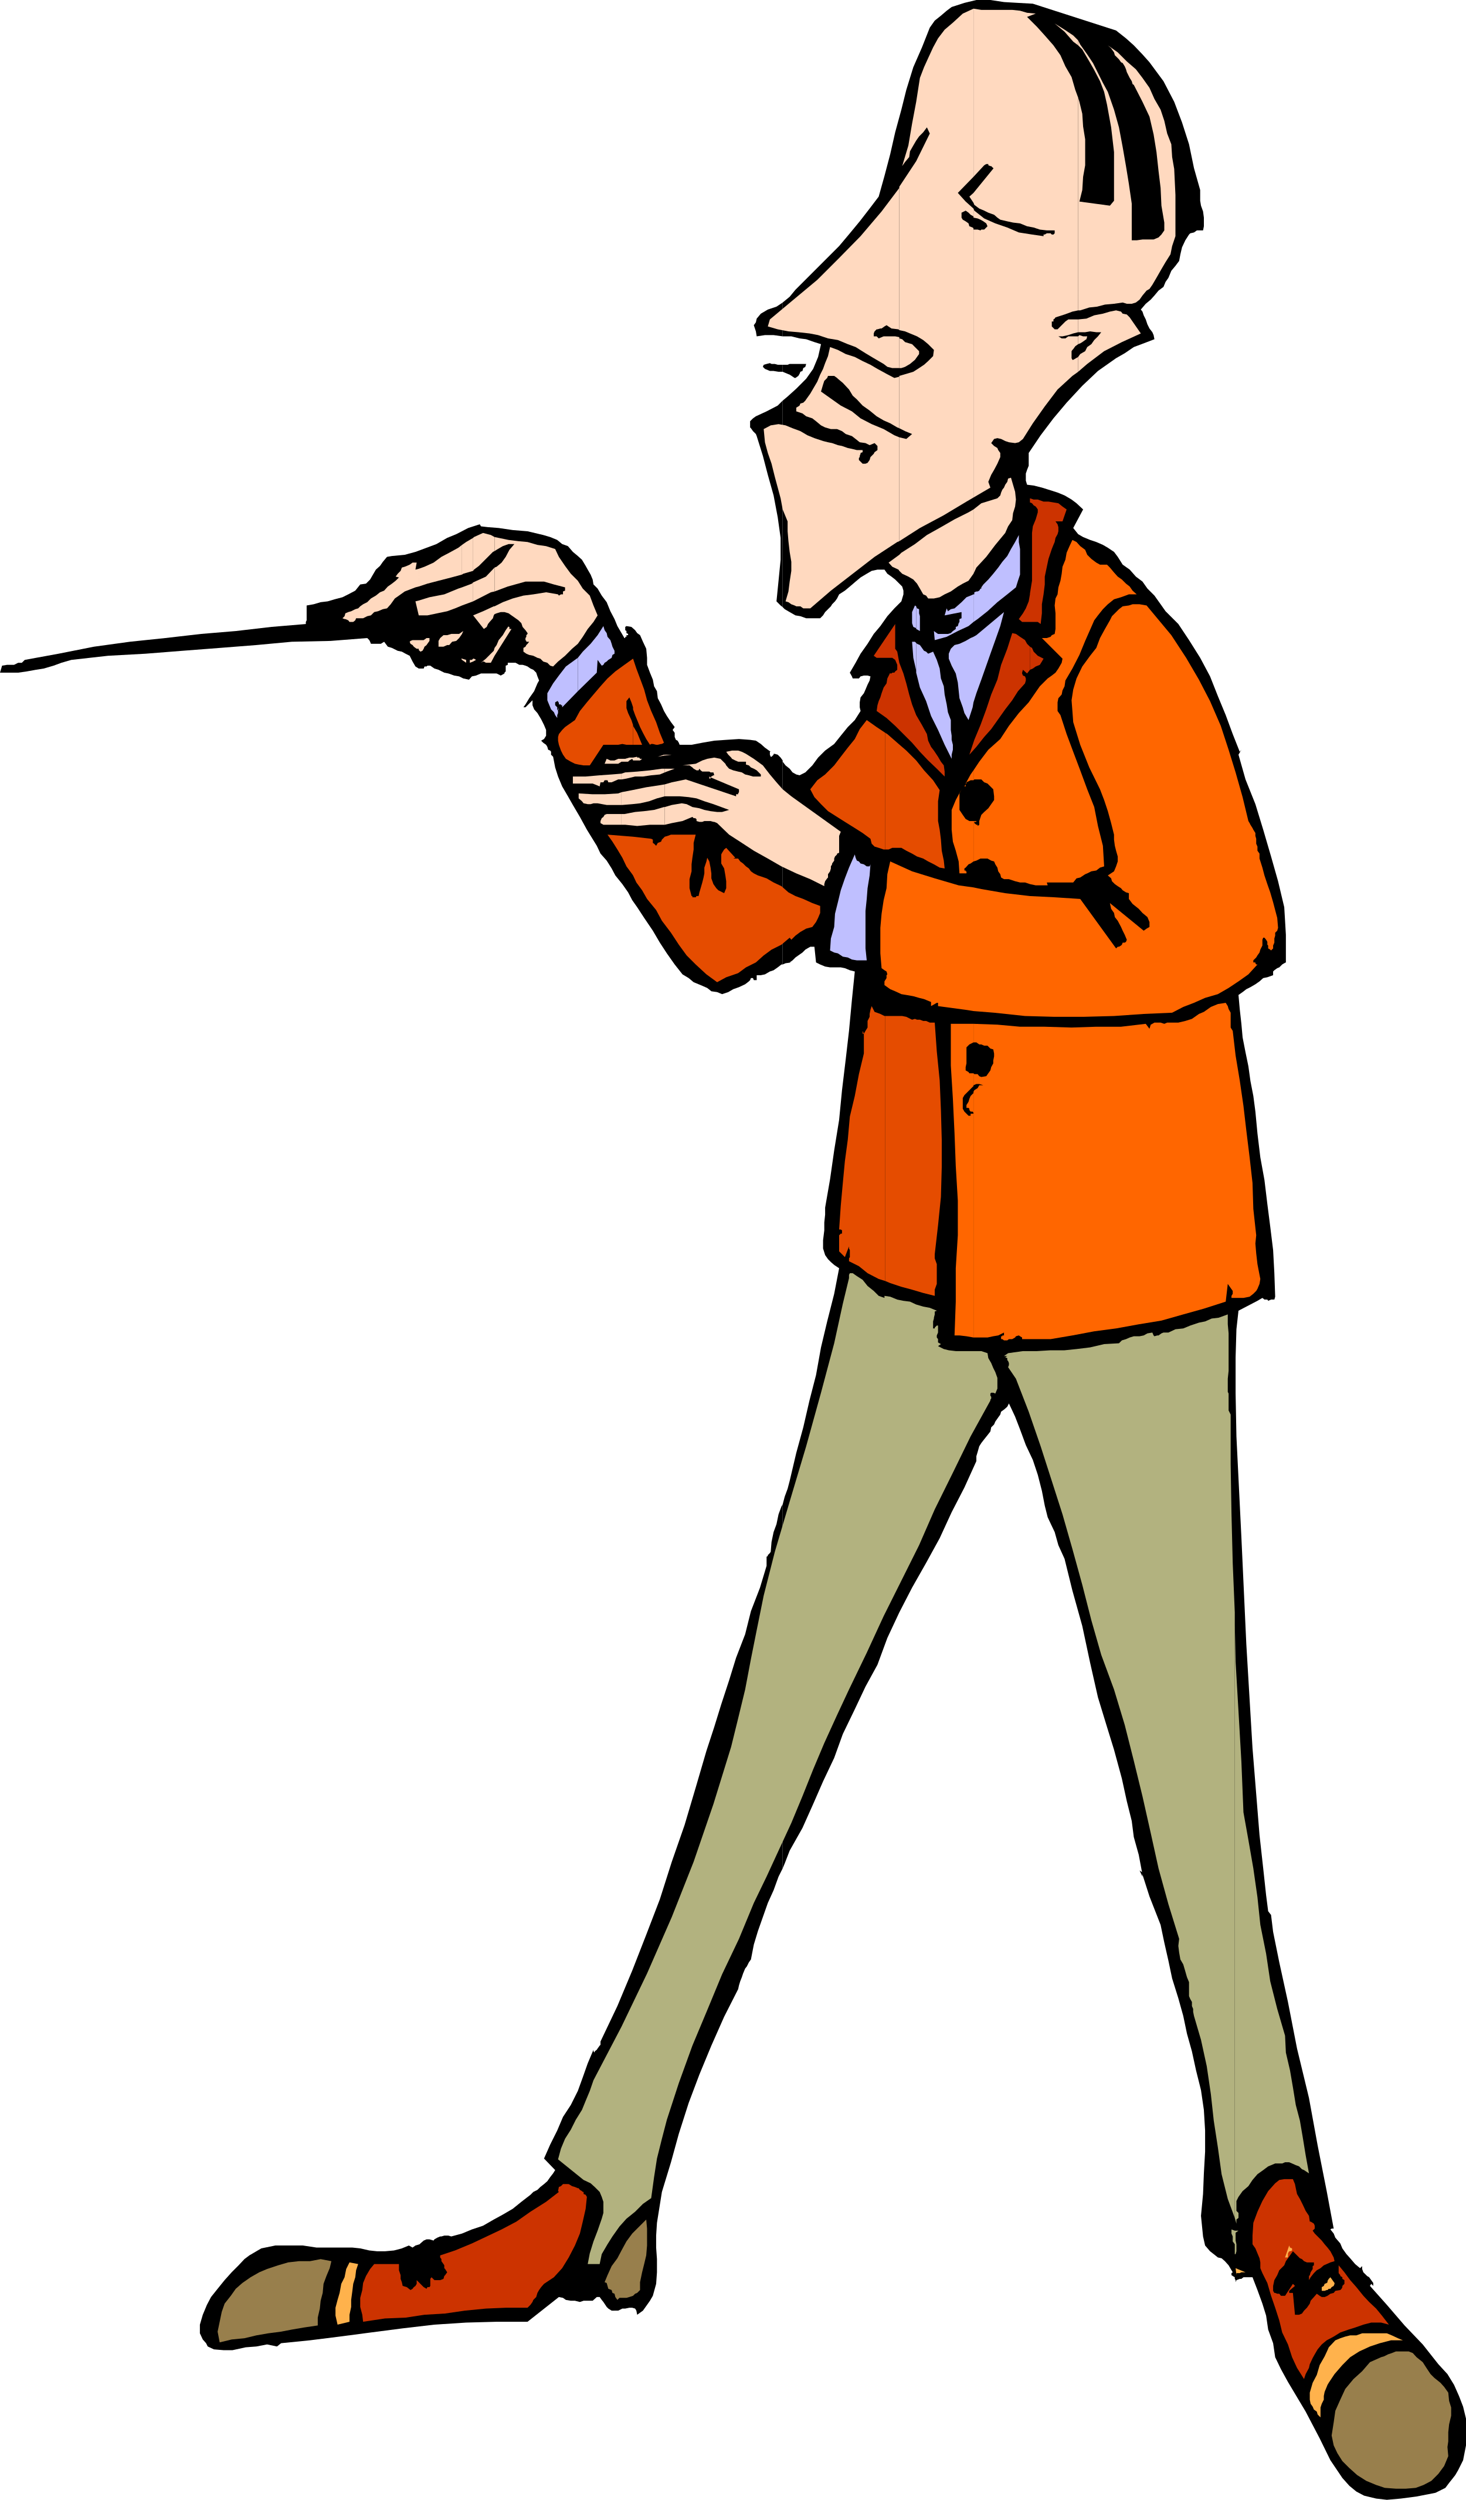 <svg xmlns="http://www.w3.org/2000/svg" width="355.703" height="606.5"><path d="m189.902 453.3.5-1.198 1.2-3.102 3.101-5.5 2.598-5.8 2.402-5.5 2.7-5.7 2.097-5.8 2.902-6 2.598-5.5 2.902-5.302 2.399-6.5 2.902-6.199 3.098-6 3.402-6 3.297-6 2.902-6.3 3.098-6 2.902-6.399v-1.2l.301-1 .399-1.402.5-.796.699-.903.8-1 .7-.898.199-1 .703-.7.297-.703.703-1 .5-.699.2-.699.699-.5.8-.7.399-.8 1.5 3.2 1.199 3.1 1.402 3.802 1.7 3.597 1.199 3.602 1 3.898.699 3.602.703 2.8.7 1.5 1 2.098.898 3.2 1.5 3.3 1.902 7.7 2.399 8.601 1.898 8.898 1.902 8.403 2.2 7.199 1.699 5.5 1.902 7 1.2 5.5 1.199 4.8.5 3.9 1.199 4.3.902 4.8 1.7 5.302 2.699 6.898.898 4.3 1 4.4.902 4.3 1.5 4.8 1.2 4.302.898 4.296 1.203 4.301 1 4.602 1.2 4.8.699 4.797.3 5V522l-.3 5.3-.2 5-.5 5.302.5 5 .5 2.199 1.2 1.398.898.7 1 .8.902.2.801.703.899 1 1 1.699-.301.199v.5l.3.2.5.3v.398l.2.301v.5l.199-.5.8-.3h.403l.5-.399h2.2l1.199 3.102 1.199 3.296.902 2.903.5 3.398 1.2 3.301.5 3.398 1.398 2.903 1.699 3.097 4.3 7.204 3.403 6.5 2.598 5.296 2.902 4.301 1.7 1.903 1.699 1.398 1.898 1 2.902.7 2.598.3 3.402-.3 3.801-.5 4.598-.9 1.402-.698 1-.5.899-1.204.8-1 .7-.898.699-1.2.5-1 .699-1.402.703-3.597v-6.5l-.703-2.903-1-2.597-1.2-2.7-1.597-2.601-2.203-2.398-3.797-4.801-4.402-4.602-4.301-5-4.098-4.597.301-.5.5.5v-.704l-1-1.398-.5-.3-.703-.7-.2-.2-.3-.8v-.7l-.5.5-1.2-1-1.198-1.402-.899-1-1-1.398-.5-1.2-1.203-1.402-.398-1-.801-1 .3-.199h.5l-1.699-9.097-2.199-11.102-2.101-11.5-2.899-12-2.203-11.3-2.098-9.598-1.5-7.403-.5-4.097-.699-.903-.5-3.898-.703-6.5-.898-8.102-1.7-21.097-1.5-25.204-1.199-26L300 348.5l-.2-10.398V329.3l.2-6.801.5-4.5 4.602-2.398.5-.301.699-.403.5.403h.699l.203.3.7-.3h.8l.2-.7-.2-5.703-.3-5.597-.7-5.7-.703-5.5-.7-5.8-1-5.5-.698-5.801-.5-5.3-.5-3.802-.7-3.597-.5-3.602-.699-3.398-.703-3.602-.297-3.3-.402-3.598-.301-3.403 1-.699.902-.699 1-.5 1.2-.7 1-.698.898-.801 1-.2 1.402-.5v-.902l.301-.3.7-.5.5-.2.699-.699.5-.3.398-.2v-6.7l-.2-3.402-.198-3.296-1.5-6.301-1.7-6-1.902-6.5-1.898-6.2-2.399-6-1.703-6 .703-1.203-.402.5-1.7-4.296-1.699-4.602-1.902-4.602-1.898-4.796-2.399-4.5-2.703-4.301-2.598-3.903-3.101-3.097-1.2-1.7-1.5-2.101-1.699-1.7-1.199-1.698-1.601-1.204-1.5-1.699-1.7-1.199-1.199-1.898-.902-1.204-1.5-1-1.2-.699L266 131.5l-1.5-.5-1.7-.7-1.198-.698-1.2-1.5 2.399-4.5-1.598-1.5-1.203-.903-1.7-1-1.698-.699-2.2-.7-1.601-.5-2-.5-1.598-.198-.3-1v-1.704l.3-.898.399-1v-3.102l2.898-4.296 3.102-4.102 3.199-3.8 3.8-4.098L266.403 90l4.399-3.102 2.101-1.199 2.2-1.5 2.398-.898 2.602-1-.2-1-.3-.7-.7-.902-.5-1L278 77.5l-.5-1-.297-.898-.402-.5L278 73.699l1.203-1 .899-1 1-1.199 1.199-.898.5-1.204.699-1 .703-1.699 1-1.199.899-1.2.3-1.6.399-1.7.8-1.7.899-1.402.3-.296.903-.204.7-.5h1.5l.199-1v-2.097l-.2-1.5-.5-1.403-.199-1.199v-2.597l-1.5-5.301L288.5 35l-1.7-5.3-1.898-5-2.601-5-3.399-4.598-1.699-1.903L275.102 11l-1.899-1.7-2.402-1.902-20.2-6.5L247 .7l-3.398-.2L240.3 0h-3.399L234 .7l-3.098 1-1.199.902-1.402 1.199L226.8 5l-1.2 1.7-1.898 4.8-2.101 4.8-1.7 5.5-1.199 4.802-1.5 5.5L216 37.398l-1.398 5.301-1.399 5L211 50.602l-2.398 3.097-2.399 2.903-2.601 3.097L193 70.301 191.602 72l-1.7 1.398v8.204H192l2 .5 1.602.199 2 .699 1.601.5-.703 3.102-1.2 2.898-1.698 2.398-2.399 2.403-2.101 1.898-1.2 1v50.102l.5.5 1.2.699 1.398.8 1.203.2 1.399.5H199l.703-.7.5-.8 1.399-1.398.3-.5.7-.704.5-.699.5-1 1.398-.898 1.203-1 1.399-1.2 1.199-1 1.5-.902 1.199-.699 1.402-.3h1.7l.699 1 1 .698.902.704 1.7 1.699.3 1v.898l-.5 1.7-1.703 1.703-1.7 1.898-1.698 2.398-1.602 1.903-1.5 2.398-1.7 2.403-1.198 2.199-1.399 2.398.5.903.2.5h1.5l.398-.5.8-.204h.899l.703.204-.203 1-.5 1-.5 1.199-.398.898-.801 1-.2 1.2v1.203l.2.898-1.399 2.2-1.699 1.698L204 178.5l-1.598 2-2.199 1.602-1.703 1.699-1.398 1.898-1.7 1.7-1.402.703-.797-.204-.902-.5-.7-.898-1-.8-.699-.9v-.3V234l.7-.3 1.398-.2h-.398l.699-.5.699-.7.703-.5 1-.698.7-.704.5-.296.699-.403h1L198 233.5l1 .5 1.203.5 1.2.2H204l1 .198 1.203.5 1.2.301-.7 6.903-.703 7.5-.797 6.898-.902 7.5-.7 7.2-1.199 7.402-1 7-1.199 6.898v1.7l-.203 1.902v1.898l-.297 2.398v2l.5 1.602.7 1 .699.7.8.698 1.2.801-1.2 6.2-1.699 6.703-1.5 6.296-1.203 6.704-1.598 6.199-1.5 6.5-1.699 6.199-1.601 6.8-.5 1.9-.7 1.902-.5 1.898v88.3"/><path d="m189.902 365-.3.5-.7 1.898-.5 2.403-.699 1.898-.5 2.403L187 376.5l-.2.3-.5.5v.2l-.3.2v2.198l-1.598 5.301-2.199 5.7-1.402 5.601-2.2 5.7-1.699 5.5-1.902 5.8-1.7 5.5-1.898 5.8-2.601 8.9-2.7 9.1-3.101 8.9-2.898 9.1-3.301 8.598-3.399 8.704-3.601 8.597-4.098 8.602v.8l-.203.2-.5.699-.2.3-.5.4v.3l-.3-.3v-.4l-1.398 3.302-1.2 3.398-1.199 3.3-1.703 3.4-1.898 2.902-1.399 3.296-1.703 3.403-1.5 3.398 2.703 2.801-.5.8-.703.9-.7 1-.8.698-.898.704-.7.699-1 .5-.699.699-2.203 1.7-2.098 1.698-2.402 1.403-2.2 1.199-2.597 1.5-2.703.898-2.398 1-2.602.704-.7-.204h-1l-.698.204h-.301l-.7.296-.699.403-.199.3-1-.3h-.703l-.7.3-.8.7-.2.199-1 .3-.698.5-.899-.5-1.703.7-1.898.5-2.2.2H91.5l-1.898-.2-2.2-.5-1.902-.2h-8.7l-3.3-.5h-6.7l-3.398.7-1.199.7-1.703 1-1.2.902-1.398 1.5-1.699 1.699-1.703 1.898-1.7 2.102-1.597 2-1 1.898-1 2.403L48.5 564v2.102l.703 1.5.797.898.402.8 1.5.7 2.399.2h2.101l3.2-.7 2.601-.2 2.598-.5 2.402.5 1-.8 7-.7 7.2-.902 7.597-1 7.703-1 7.7-.898 7.699-.5 7.398-.2h7.5l7.602-6 1 .2.699.5 1.199.2h1l1.203.3.899-.3h2.199l1-.9h.699l.5.7.402.5.801 1.2.399.402.8.5H150l1-.5h.703l1-.204h.7l.699.204.3.5.2 1 1.398-1 1-1.403.703-1 .7-1.199.8-2.898.2-2.801v-3.2l-.2-2.8v-2.903l.2-3.097 1.199-7.5 2.199-7.2 1.902-6.902 2.399-7.5 2.601-6.898 2.899-7 3.101-7 3.399-6.7.199-.902.3-1 .399-1 .3-.898.5-1.2.403-.5.5-1 .5-.703.7-3.597 1-3.301 1.199-3.398 1.199-3.403 1.402-3.097 1.2-3.301 1-2V365m-.001-180.5-.5-.7-.699-.698-.703-.204h-.297v.204l-.5.5H187l-.2-.5v-.704h.2l-1.398-1-1-.898-1.2-.8-1.402-.2-2.7-.2-3.097.2-2.902.2-2.899.5-2.601.5h-2.899l-.199-.5-.3-.5-.403-.2-.297-.7v-1l-.5-.698.5-.704-.902-1.199-1-1.5-.7-1.199-.699-1.602-.8-1.5-.2-1.699-.699-1.199-.3-1.602-.7-1.699-.703-1.898v-1.7l-.2-2.203-.8-1.699-.7-1.597-.698-.5-.5-.704-.899-.796-1.203-.204-.297.204v.796l.297.204v.5l.402.199v.3H152v.399h-.297v.3h-.203l-.7-1.198-1-1.704-.698-1.699-1-1.898-.899-2.2L146 144.5l-1-1.7-1-1-.2-1.198-.5-1.204-.698-1.199-.5-.898-.899-1.5-1-.903-1.203-1-1.2-1.398-1.398-.5-1.199-1-1.703-.7-1.7-.5-3.8-.902-3.598-.296-3.402-.5-2.598-.204-1.699-.199-.3-.5-2.801.903-2.899 1.5-2.203.898-2.598 1.5-2.402.898-2.7 1-2.597.704-3.101.296-1.2.204-1 1.199-.699 1-1 .898-.703 1.2-.7 1.203-1 1-1.398.199-1.199 1.5-1.703.898-1.398.7-1.899.5-1.703.5-1.7.203-1.698.5-1.7.296v3.602l-.199.398v.5l-8.402.704-8.598 1-8.402.699-8.7 1-8.601.898-8.7 1.2-8.597 1.703-8.203 1.5-.7.699h-.898l-1 .5H1.703L.5 161.5l-.2.7-.3 1h4.402l2.098-.302 2.203-.398 1.899-.3 2.398-.7 1.902-.7 2.399-.698 8.902-1 9.098-.5 8.902-.704 9.098-.699 8.902-.699 8.598-.8 9.402-.2 8.899-.7.5.5.199.4.199.5h2.402l.801-.5.899 1.198 1 .301 1.398.7 1 .203.902.5 1 .5.7 1.398.699 1.2.8.5h1.2l.199-.5h.5l.203-.2h.7l1 .7 1 .3 1.398.7 1 .198 1.402.5 1.2.204 1 .5 1.398.296.699-.796 1-.204 1.203-.5h3.797l1 .5.902-.5v-.199l.301-.3V161.5l.5-.2v-.5h1.899l.898.5h.8l.7.2.5.2.703.5.7.3.699.7.3.902.399 1-.399.699-.8 1.898-1.2 1.7-.902 1.5-.5.703h.5l1.703-1.704v1.204l.399 1 .8.898.899 1.5.699 1.398.5 1.204v1.398l-.5.8-.7.4.5.5.7.5.3.5.2.698.5.204.203.296v.704l.5.5.5 2.597.7 2.2 1 2.402 1.398 2.398 1.199 2.102 1.703 2.898 1.7 3.102 2.398 3.898.902 1.903 1.5 1.699 1.2 1.898.898 1.7L151 214.5l1.402 2 1 1.898 1.2 1.704 1.699 2.597 2.101 3.102 1.7 2.898 1.699 2.602 1.902 2.699 1.899 2.398 1.5.903 1.199 1L170 239l1.602.7 1 .8 1.398.2 1.203.5 1.5-.5 1.2-.7 1.398-.5 1.5-.7.902-.698.297-.301.203-.5h.5l.2.5h.699v-1.2h1l1-.203 1.199-.699.902-.3 1-.7.899-.699h.3v-49.5m0-87.3-1.199 1.198L186 99.801 183.402 101l-.699.5-.703.7v1.5l.203.198.5.704.7.699.199.5 1.5 4.8 1.199 4.598 1.402 5 1 5.301.7 5v5.3l-.5 5.098-.5 5 1 1 .5.403V97.199m-.001-6.999 1.2.5.5.198 1.199.801H193l.703-.5.297-.5.203-.5.5-.199.2-.7.5-.3.199-.7h-4l-.5.2h-1.2v1.7"/><path d="M189.902 88.5h-1.199l-.703-.2h-.797l-.402-.198-.801.199-.7.199-.198.5.5.5 1.199.5h.902l1.2.2h1v-1.7m-.001-15.102-1.5 1-2.101.704-1.7 1-1 1.199-.199.898-.5.7.5 1.5.2 1.203 2-.301h2.101l2.2.3v-8.203m-44.2 421.902-.203-.402.203.403"/><path fill="#ffd9bf" d="m101.602 157.7.199.198.199.204.5-.204.3-.5.2-.5.5-.398.203-.3.5-.7v-.7h-.703l-.7.5h-1.198v2.4m0-2.4h-1.5l-.5.2-.2.2.2.5.5.3.3.398.399.301.3.2h.5v.3-2.398m.001-6.001h2.101l4.797-1 1.902-.698 1.7-.704V142.5l-.899.3-3.402 1.4-3.598.698-2.601.801v3.602m0-3.601-.801.198.8 3.403zm0-3.4 2.101-.698 2.7-.704 3.097-.796 2.602-.704V132.2l-.899.7-2.203 1.203-1.898 1-1.899 1.398-2.203 1-1.398.5v4.3m0-4.301-.801.2.3-1.7h-1l-.699.5-.699.3-.5.2-.703.2-.297.8-.703.7-.5.698.8.204-.8.796-.898.704-1 .699-.899 1-1 .398-1 .801-1.203.7-.898.902-1 .5-.7.5-.5.5-.699.199-1 .5-.703.199-.7.3-.198.7-.5.5.5.2h.199l.699.3.3.398h.903l.5-.398.2-.5h1.699l1-.5.898-.2.8-.8.903-.2 1.2-.5 1-.198.898-1 1-1.403 1-.699 1.402-1 2.598-1 .8-.2V138m10.501 22.102 1 .699v-.7l-1-.3v.3m0-.301h-.2l.2.302zm0-6 .3-.698-.3.199zm0-.5-.7.5H109.5l-1 .302h-.898l-.801.699-.399.699v1.398h1.2l.898-.398h.5l.703-.8 1-.2.7-.7.5-.698.199-.301v-.5m0-6.403 2.699-1v-4.597l-.301.3-2.398.899v4.398"/><path fill="#ffd9bf" d="m112.102 139.398.3-.199 2.399-.699v-8l-1.7 1-1 .7v7.198M114.8 160.5l.7-.398-.5-.301h-.2v.699m0-.7-.3.302h-.5v.699l.8-.301v-.7m0-13.902 4.302-2.199.898-.199v-5.8l-2.098 2.198-3.101 1.403v4.597"/><path fill="#ffd9bf" d="m114.8 138.5.2-.3 1.203-.9 2.2-2.198 1.199-1.204.398-.199v-3.398l-.898-.5-1.899-.5-2.203 1-.2.199v8m5.2 20.602 4.102-6.5h-.5v-.5h-.2v-.204l-.699 1-.703 1.204-1 1.199-.5 1.199-.5.7v1.902m0-1.902-.2.698-1 1-.898.903-1.199 1 .5-.301h.2l.5.3h1.199l.898-1.698v-1.903"/><path fill="#ffd9bf" d="m120 149 .5-.2 1-.3h.902l1 .3.7.5 1 .7.699.5.699.7.3.902.7.796.5.704v.199l-.297.3v.399l-.203.3v.5l.203.2v.2h.7l-.403.5-.297.3-.203.398-.5.301v.903l.703.5.7.296 1 .204 1 .5.699.199.699.699 1 .3.699.7.703.2 1.2-1.2 1.699-1.398 1.699-1.704 1.402-1.199 1.2-1.699 1.199-1.898 1.398-1.704 1-1.597-1-2.403-.898-2.398-1.7-1.7-1.199-1.902-1.703-1.699-1.398-1.898-1.5-2.2-.899-1.902-2.203-.699-2.098-.3-2.402-.7-2.2-.2-2.398-.3-2.402-.5-1-.2v3.4l.8-.5 1.2-.7 1.402-.5h1.399l-1.2 1.398-.898 1.704-1 1.398-1.203 1-.5.2v5.8l3.203-1.2 4.297-1.198h4.5l2.402.699 2.7.699v.8l-.5.2v.7h-.5l-.5.3-.2-.3-2.902-.5-3.098.5-2.402.3-2.598.7-2.402.902-2 1V149m0-1.898h-.2l-2.597 1.199-2.402 1 2.601 3.3.7-.5.3-.703.399-.5.8-.898.2-.7.199-.3v-1.898m30.8 53h.903l2.899.296 3.101-.296h3.598V195.8h-.2l-2.398.699-2.402.3-2.2.2-2.601.5h-.7v2.602"/><path fill="#ffd9bf" d="M150.8 197.5h-3.597l-.5.2-.3.5-.403.3-.297.7v.5l.7.402h4.398V197.5m-.001-2.2h.2l2.402-.198 1.899-.204 2.199-.5 1.902-.699 1.899-.5v-2.898l-1.2.199-3.3.5-3.399.7-2.601.5v3.1"/><path fill="#ffd9bf" d="m150.8 192.2-.8.3-3.297.2h-2.902l-3.399-.2v1.2l.801.698.399.5 1 .204h.699l.699-.204h1l2.203.403h3.598v-3.102m-.001-3.097 1.2-.204 2.102-.5H156l2-.296 2.102-.204 1.199-.5v-.898h-.7l-2.898.398-3.101.301-2.899.2-.902.3v1.403"/><path fill="#ffd9bf" d="m150.8 187.7-2.398.198-2.902.204-3.398.296H139v1.704h4.8l1 .398.7.3.203-1h.7l.3-.5h.7l.199.5h.8l1.598-.698h.8v-1.403m0-2.899h1.602l.301-.3.7-.398.199.398h1.699l.5-.398h-.5l-.2-.301h-.5v-.2l-1 .2h-.898l-1 .3h-.902v.7m-.001-.699h-.8l-.898.398h-1l-.899-.398-.5 1.199H150l.8-.5v-.7m10.5 16.001 1.7-.403 2.602-.5 2.398-1 .3.301h.5v.2h.2v.5l.703.198h.7l.5-.199h1.5l.699.2h.199l.699.3 2.902 2.801 3.098 2 2.902 1.898 3.399 1.903 3.3 1.898 3.602 1.7 3.399 1.402L200 215v-.5l.203-.7.5-.698.2-.204v-.796l.5-.704.199-.699v-.5l.3-.5v-.199l.5-.7v-.5l.2-.5.5-.5v-.198l.5-.204v-4.097l.398-1-12-8.602-2.098-1.699-1.5-1.7-1.601-1.902-1.7-2.199-2.199-1.597-1.902-1.204-1-.5-.898-.296h-1.5l-1.399.296.5.704.7.699.199.3.8.399.7.3H181v.7l.703.2.5.5.7.3.699.398 1 1v.5h-1.899l-1-.296-.902-.204-.801-.5-.898-.199-1.2-.3-1-.399-.699-.8-.203-.4-.797-.8-.402-.398-1.5-.301-1.7.3-1.199.399-1.601.8-1.7.2-1.5.2h1.7l.699.5.3.3.7.398h.5l.203-.398.297.398.402.301h1.7l.3.2h.7l.199.703h-.2l-.5.296-.199.204 6.899 2.898v.7l-.2.3v.2h-.5v.5l-12.199-4.098-3.402.699-1.7.5v2.898h3.602l2.2.2 1.898.3 1.902.7 2.2.703 1.898.699 1.902.699-1.699.5H174l-1.598-.2-1.5-.3-1.199-.398L168 195.8l-1.398-.7-1.2-.203-2.402.403-1.7.5v4.3m0-12.702.5-.199 1.903-.699h-2.402v.898m-.001-4.098 1.7-.198h-1.7zm0 0"/><path fill="#ffd9bf" d="M161.3 183.102h-.198l-1.5.5 1.699-.301v-.2m56.902-44.601.7.7 1.5.698 1.199.704.898 1 .703 1.199.797 1.398.703.301.5.7h1.399l1.398-.302 1.203-.699 1.5-.699 1.7-1.2 1.199-.698 1.398-.704 1.203-1.699v-15.597L235 124.3l-3.398 1.7-3.301 1.898-3.399 1.903L222 132l-3.297 2.102-.5.5v3.898m0-3.898-2.601 1.898.898 1 1.5.7.203.3v-3.898m0-3.302 5-3.198L229 125l5.5-3.3 1.703-1V55.397L236 55.2l-.797-.3-.203-.7-.7-.5-.698-.398-.301-.5v-1.2l1-.5.699.5.5.5.703.399v-1.898l-1.902-1.704-1.899-2.097 3.801-3.903V2.102L233.602 3.3l-2.399 2.2-2 1.7-1.601 2.1-1.2 2.2-1.199 2.602-1 2.199-1 2.597-.902 5.801-1 5.301-.899 5.3-1.5 5 .7-1 1-1.198.199-1.403.8-1.398.7-1.2.699-1 1-1 .902-1.203.7 1.5-3.301 6.704-4.098 6.199v34.8l1.399.297 1.199.5 1.699.704 1.5.898 1.203 1 1.399 1.398-.2 1.5-1.199 1.204-1 .898-1.203.8-1.398.9-3.399 1v12.698l1.399.704 1.699.699-1.399 1.199-1.699-.398V131.3"/><path fill="#ffd9bf" d="m218.203 106.102-1.203-.5-2.598-1.5-2.902-1.204-2.7-1.398-2.097-1.7L204 98.399 199.203 95l.5-1.7.297-.902.703-.699.2-.5h1.5l.699.5.199.2 1.199 1L206 94.5l.902 1.5 1 .898 1.399 1.5L211 99.602l1.703 1.398 1.7 1 1.597.7 1.703 1 .5.198v-12.5L217 91.7l-1.898-1-2.2-1.199-1.699-1-1.902-.898-1.899-1-2.199-.704-1.902-1-1.899-.699-.5 2.2-.699 1.703-.5 1.398-.703 1.398-.7 1.704-1 1.699-.698 1.199-1 1.398-.2.301-.5.5-.699.2-.203.5-.297.203-.5.296v.903l1.5.5.899.699 1.5.5.898.7 1.203 1 1 .5 1.399.402h1.5l1.199.5.902.699 1.5.5.899.699 1 .8 1.398.2 1 .5 1.203-.5.7.7v1l-.7.5-.203.402-.797.796-.203.704-.5.699-.5.199h-.7l-.898-.898v-.5l.2-.204v-.296l.199-.5v-.204l.5-.199v-.5h-1.399l-1.199-.3-1-.2-1.402-.5-1-.199-1.399-.5-1-.2-1.199-.3-2.101-.7-1.7-.698-1.699-1-1.902-.704-1.7-.699-1.699-.3-1.902.3-1.7.903.302 3.199.699 2.597.902 2.602.797 3.2.703 2.6.7 2.598.5 2.704 1.199 2.898v2.398l.199 2.403.3 2.597.399 2.403v2.199l-.398 2.602-.301 2.398-.7 2.398.7.204.699.5.8.296.403.204h1l.7.5h1.699l5-4.301 5.3-4.102 5.301-4.097 5.5-3.602.5-.2v-25.198m0-16.803h.5l.899-.3 1.199-.7 1.199-1 1-1.402V85.2l-1.7-1.699-.698-.2-1-.3-.7-.7-.699-.198V81.8v7.5"/><path fill="#ffd9bf" d="m218.203 81.8-1-.198h-2.8l-1.2.5-.5-.5H212v-.704l.203-.5.5-.5h.2l.699-.199h.3l.7-.5.5-.3 1.199.8 1.699.2.203.203v-34.5l-4.3 5.699-5.102 6-5.2 5.3-5.3 5.297-6 5-5.5 4.602-.5 1.7 2.402.698 2.598.5 2.402.204 2.7.296 2.097.403 2.402.8 2.399.399 2.402 1 1.899.7L210 85.7l2 1.198 2.402 1.403.899.699 1.199.3h1.703v-7.5m18 57.4.7-1.5 2.398-2.598 2.199-2.903 2.402-2.898.7-1.602 1-1.5.199-1.699.5-1.602.199-1.699-.2-1.898-.5-1.7-.5-1.703-.698.204-.2.796-.5.704-.3.699-.399.5-.3.699-.2.7-.703.698-3.898 1.204-1.899 1.5v15.597m0-18.499 4.098-2.4-.5-1.402.699-1.699.703-1.199.797-1.5.703-1.602v-1l-.5-.699-.203-.5-.797-.5-.703-.699.703-1 .797-.2.902.2 1 .5.899.3 1.5.2.902-.2 1-.8 2.399-3.8 2.898-4.098 3.102-4.102 3.601-3.3 1.399-1v-3.598l-1.2.699h-.199l-.203-.403V85.2l.203-.3.2-.2.5-.699.699-.5v-1.898h-2.399l-.703.5h-.898l-.801-.5h1l1.402-.301 1.2-.403 1.199-.296V77.5h-2.399l-.703.5-1.898 1.898h-.7l-.699-.699V78h.399v-.5l.3-.2.2-.3 2.199-.7 1.902-.698 1.399-.301V23.699l-.7-1.898-.902-3.102-1.5-2.597-1.2-2.704L255.603 11 253.5 8.602 251.602 6.5l-2.399-2.398 2.098-.801-2.098-.2-1.703-.5-1.898-.203h-7.5l-1.899-.296v40.796l2.598-2.796.5-.301h.5v.3l.5.2h.199l.5.5h.203l.297-.5-5.297 6.5v2.398l.2.5 1.199.903 1.199.5 1 .5 1.402.5.797.699.703.5 1.7.398L245.8 54l1.699.2 1.703.698 1.598.301 1.5.5 1.699.2h1.902v.703l-.3.296h-.399l-.3-.296H254l-.5.296h-.297v.403l-2.8-.403-3.2-.5-2.8-1.199-2.903-1L238.8 53l-2.398-1.898-.199-.5V52.8l1 .199.7.3.699.4.699.5.3.698-.8.801h-.7l-.199.2-.699-.2h-1v-.3 65.3m0-73.898-1 .9.797 1.198.203.301v-2.398"/><path fill="#ffd9bf" d="m261.602 90.2 2.199-1.9 4.101-3.1 4.301-2.2 4.598-2.102L274.1 77l-.699-.7-1-.198-.402-.5-1.2-.301-1.5.3-1.698.5-2.102.399-1.898.8-2 .2v3.102h1.699l1.199-.204 1.5.204h1.203l-.8 1-.903.898-.7 1-1 .7-.5 1-1.198.698-.5.704v3.597"/><path fill="#ffd9bf" d="m261.602 83.5.5-.2.5-.3.699-.5.3-.2.2-.698h-1l-.899-.301-.3.3V83.5m0-8.2h.5l2.199-.698 1.902-.204 1.899-.5 2.199-.199 2.101-.3 1 .3h1.2l1-.3.898-.7.703-1 1-1.199.7-.398.699-1 1-1.704 1.199-2.097 1-1.7L284 61.7l.402-2 .801-2.398v-10l-.3-6.301-.5-2.898-.2-3.102-1-2.602-.703-3.097-.898-2.7-1.5-2.601-1.2-2.7-1.699-2.402-1.601-2.097-2.2-1.903-2.199-2.199-2.402-1.7.8.7.2.3.5.7.199.698 1 1 .5.704.402.199.5.8.301.7.2.699.699 1.398.5.801.199.7.3.203 2.102 4.097 1.7 3.602 1 4.3.699 4.297.5 4.602.5 4.102.199 4.296L282.5 54v1.898l-.7 1-.698.704-1.2.5h-2.699l-1.402.199h-1.2v-8.903l-.699-4.796-.699-4.301-.8-4.602-.903-4.8-1.2-4.297-1.5-4.301-1.198-2.2-1.2-2.402-1.199-2.398-1.402-2.102-1.7-2.398-.5-1V11l1 1 1.7 2.898L265.5 17l1.402 2.7 1 2.6.7 3.098 1 5.5.699 6V48.7l-1 1.2-7.399-1 .7-2.797.199-3.204.5-2.796V33.8l-.5-3.102-.2-3.097-.699-2.903-.3-1V75.3"/><path fill="#ffd9bf" d="m261.602 9.8-1.2-1.198-2.101-1.403-2.399-1.5 2.399 2 2.101 2.403 1.2.898V9.8m-89.2 178.802-.3-.204v.5h.3v-.296"/><path fill="#c30" d="m217.703 158.102.5 2.699 1 2.597.7 2.403.699 2.699.699 2.398 1 2.602 1.402 2.398 1.2 2.204.3 1.597.7 1.5.699.903 1 1.5.699 1.199.699.898.203 1.5v1.2l-1.902-1.899-2.098-2-2-2.102-1.902-2.199-4.098-4.097-2.101-1.903-2.399-1.699.2-1.398.3-1 .399-.903.3-1 .5-1.398.7-1 .199-1.2.699-1.402v.2h.3l.2-.2h.5l.203-.3.5-.399v-1.2l-.5-1.198-.703-.5h-3.797l-.703-.5 5.203-7.704v6l.5.704M142.402 533l-.3 2.898-.7 3.102-.699 2.898-1.203 2.903-1.5 2.898-1.598 2.602-2 2.199-2.402 1.602-.7.796-.5.704-.398.699-.3 1-.7.699-.199.5-.5.7-.703.698h-5.297l-4.8.204-5.102.5-4.801.699-5 .3-4.598.7-5 .199-5.3.8-.2-1.698-.5-1.903V557.5l.5-1.898.2-1.704.699-1.699 1-1.699 1-1.2h6v1.5l.402 1.2v.898l.297.801.203.903 1 .296.899.704.5-.301.3-.403.399-.296.3-.5v-1.903 1l.7.7.199.203.5.5.3.296.7.403.203-.403h.5l.2-.296v-1.704l.3-.398.7.7h1.398l.8-.302.2-.699L108 552l.5-.7-.5-.8-.2-.2v-.698l-.198-.301-.5-.7v-.5l-.301-.402v-.5l3.601-1.199 4.098-1.7 3.602-1.698 3.601-1.704 3.598-1.898 3.402-2.398 3.797-2.403 3.102-2.398-.2-.2.2-1 .5-.203.5-.5H138l.8.5.7.204.703.296h.2l.3.403.5.3.2.2h.199v.5l.5.199.3.5m171.301-4.3.5 1.198.2 1 .3 1.403.7 1.199.699 1.398.699 1.5.8 1.204.2 1.398H318l.5.3.3.2.2.5v.7l-.5.5.5.698 1.703 1.704.7.898.699.8.699.9.8 1.5.2.902-1 .296-.899.403-.699.3-.8.7-.903.5-.7.699-.8 1-.398.7v-1l.199-.2.199-.7.5-.8v-.7l.3-.198v-.704h-1.698l-.7-.296-.5-.5-.5-.204-1.699-1.699-.703 1-1 1.403-.398 1-1.2 1.199-.5 1.199-.699 1.2-.3 1.402v1.199l.3.5h.2l.5.199h.5l.398.5h1l1.902-2.898.5.5-1.402 1.199v.5h.902l.5 5.3h1l.7-.3.5-.7.699-.703.699-1 .199-.699.8-.898.7-.801.703.5.5.3h.7l.699-.3.699-.5.8-.2.399-.5 1.203-.198.297-.301.203-.403v-.296l.5-.5v-.903l-.5-.3v-.399l-.5-.3v-.2l-.402-.5v-1.898l1.402 1.699 1.399 1.898 1.5 1.7L330.8 557l1.402 1.5 1.7 1.602 1.398 1.699L337 564l-1.898-.5h-2.399l-1.902.5-2 .7-1.598.5-2 .698-1.601 1-1.7.903-1.199 1-1 1.199-.703 1.2-.5.902-.7 1.5-.198.898-.801 1.5-.399 1.2-1.699-2.7-1.203-2.602-1-3.097-1.398-2.903-.7-2.898-1-3.102-1-2.898-.902-3.102-1.2-2.398-.5-1.2v-1.402l-.198-1-1-2.398-.7-1v-2.102l.2-3.097 1-2.7L306.3 534l1.402-2.398 1.7-1.903 1-.8 1.199-.2h2.101m-63.8-366.199.7-.3.699-.5 1-.4.5-.8.402-.7-1.402-.698-1-1-.399-.903-.5-.3v5.601"/><path fill="#c30" d="m249.902 156.898-.699-.699-.5-.898-1.203-.801-1-.7-.898-.198-1.2 3.796-1.5 3.903-.902 3.597-1.5 3.602-1.2 3.602-1.398 3.796-1.5 3.602-1.199 3.602 1.7-1.903 1.898-2.398 1.699-1.903 1.703-2.398 1.7-2.398 1.699-2.204L247 167.7l1.703-1.898.2-.7v-.5l-.2-.5-.5-.203-.203-.5v-.199l.203-.699 1 .898.399-.5.3-.398v-5.602m0-6.001h1.899l.699.5.3-2.597v-2.2l.403-2.402.297-2.398v-1.903l.5-2.398.402-1.898.801-2.403.399-1 .3-.699.2-1 .5-.898.199-.704v-1l-.2-.699-.5-.699h1.7l1-2.898-1-.704-1-.796-1.2-.204-1.199-.199h-1.199l-1.402-.5h-1l-.899-.3v1l.5.203.399.5.5.296.3.403.2.3v.7l-.5 1.699-.7 1.7-.199 1.6v11.598l-.5 3.102v6.898m0-6.898v.2l-.3 1.698-.7 1.704-.699 1.199-1 1.398.797.7h1.902V144"/><path fill="#bfbfff" d="m211.203 209.7-.203 2.698-.5 3.102-.2 2.602L210 221v9.102l.3 2.898h-2.398l-1.199-.2-1-.5-1.203-.198-1.2-.801-.898-.2-1-.5.2-2.902.8-2.8.2-3.2.699-2.8L204 216l1-2.898 1-2.602 1.402-3.2.2.802.3.699.5.199.399.5.8.2.7.5H211l.203-.5m-71-42 4.598-4.5.199-3.098 1 1.398.402-.2.301-.5.5-.3.399-.398.5-.301.3-.2.2-.703.5-.296v-.704l-.5-1-.2-.699-.3-.898-.7-.801-.199-.898-.5-.704-.3-1-1.403 2.204-1.7 2.097-1.898 1.903-1.199 1.5v8.097"/><path fill="#bfbfff" d="m140.203 159.602-.703.5-2.2 1.597-1.698 2.2-1.399 1.902-1.402 2.398v1.7l.199.5.5 1.203.203.5.7.699.3.699.5.7v-.7l.2-.5v-.5l-.2-.398v-.5l-.5-.5v-.704l.5-.296h.2v.296h.199v.5h.5v.204h.3v.5l3.801-3.903v-8.097M222.3 162.7v.5l.903 3.6 1.5 3.302 1.2 3.597 1.699 3.403 1.601 3.597 1.7 3.403v-1l.3-1.204V180.7l-.3-1.199v-1l-.2-1.398V174.7l-.703-1.898-.297-1.903-.5-2.398-.203-2-.7-1.898-.3-2.403-.7-2.097-.898-2-1.199.5-.5-.5-.5-.204-1-1.398-.703-.3-.2-.2v6.7"/><path fill="#bfbfff" d="m222.3 156-.3-.3h-.7l.302 3.902.699 3.097V156m-.001-3.602v.204l.903.5V149.5l-.203-.7v-1l-.5-.198-.2-.5v5.296"/><path fill="#bfbfff" d="m222.3 147.102-.3-.204-.398.903-.301.699v2.7l.3.902.7.296v-5.296m13.902 23.296.7-2.199 1.199-3.3 2.398-6.797 1-2.801 1.203-3.403.899-3.398-5.5 4.602-1.2 1-.699.398v15.898m0-15.898-.703.3-1.2.7-1.5.7-1.198.3-.899.898-.5 1.204v1.199l.7 1.699 1 1.898.5 2.204.398 3.796.8 2.204L234 173l1 1.7 1-3.098.203-1.204V154.5m0-3.602 1-.699 2.399-1.898 2.398-2.2 2.402-1.902 2.098-1.699.5-1.602.5-1.5V133.2l-.297-1.699v-1.7l-.902 1.7-1 1.7-.899 1.698-1.199 1.403-1 1.398-1.203 1.5-1.2 1.403-1.198 1.199-.5.699v.3h-.2l-.3.5-.399.2h-.3l-.5.2v.5h-.2v6.698"/><path fill="#bfbfff" d="m236.203 144.2-.703.3-1 .398-.5.5-.7.704-.898.796-.8.704-.899.199-.703.5-.297-.7-.5 1.7 4.098-.801v1.5l-.5.2v.698l-.2.301-.199.7-.5.203v.5l-.699.5-.5.5-.703.199h-2.398l-.301-.2-.7-.5.2 2.2 2.902-.801 2.7-1.398 2.597-1.204 1.203-1V144.2m-100.801 28.3.2-.7-.2.302zm0 0"/><path fill="#f60" d="M236.203 324.5h3.399l1.398-.3 1.203-.2 1.399-.7v.7h-.399v.2h-.3v.698h.3l.399.301h.8l.399-.3h.8l.7-.399.199-.3.703-.2.297.2.5.3v.398h6.902l5.301-.898 5.297-1 5.3-.7 5.5-1 5.5-.902 5.302-1.5 5-1.398 5.3-1.7.5-4.3 1.2 1.7v.698l-.301.5v.5h2.902l1.5-.296.899-.704.699-.699.3-.5.5-1.199.2-1.2-.2-1-.5-2.6-.3-2.598-.2-2.403.2-2-.7-6.398-.199-6.301-.699-6.2-.8-6.5-.7-6-.902-6.198-1-6-.7-6-.5-.801v-3.602l-.5-.898-.199-.7-.5-.8-1.902.3-1.7.7-1.698 1.199-1.2.5-1.699 1.2-1.601.5-1.7.402h-2.699l-.703.296-.898-.296h-1.5l-.5.296-.399.204-.3 1-.903-1.204-6 .704h-6l-6 .199-6.5-.2h-6l-5.5-.5-5.797-.203v4.5h.7l.699.5h.5l.699.301h.8l.7.7.699.203.203 1v.699l-.203 1V258l-.5.898-.2.801-.5.7-.5.703-1.198.199-.5-.2-.399-.5h-.8l-.2-.203v3.102-.2l.7-.3h.699l1 .3h-1l-.399.7-.8.5-.2.398V270h.7-.7v54.5"/><path fill="#f60" d="M236.203 270.2h-.703v.5h-.5l-1-1-.398-.7v-2.602l.398-.699 1-1 .203-.199.797-.8.203-.2v-3.102h-1l-.203-.296-.7-.403v-.8l.2-.899v-3.898l.703-.704 1-.5v-4.5h-5.5V258.5l.5 8.102.399 8.398.3 7.898.5 8.403v8.398l-.5 8v8.102l-.3 8.199h1.199l1.699.2 1.703.3v-54.3"/><path fill="#f60" d="m236.203 265.2-.703.698-.297.704-.203.699-.5.8v.7h.5l.203.199v.3l.297.4h.5l.203.3v-4.8m0-19.9 5 .4 7.5.8 7.2.2h6.898l7.5-.2 7.199-.5 6.902-.3 2.7-1.4 2.601-1 2.7-1.198 3.097-.903 2.602-1.5 2.398-1.597 2.402-1.704 2.2-2.398h-.301l-.2-.3v-.2h-.5v-.5l.7-.7.3-.5.5-.698.2-.704.5-1V228l.199-.5h.3l.403.5.297.5v.7l.203.198v.704l.5.296.2.204.5-.5v-.704l.3-.699v-1l.2-.699v-.7l.5-.5.199-.698-.2-2.403-.5-1.898-.5-1.903-.699-2.398-.703-2-.7-2.102-.5-1.898-.698-2.2v-1.198l-.5-.704v-1l-.301-.699V203.5l-.2-.7v-.698l-.5-.801-.199-.403-.5-.796-.199-.403-.3-.5-1.403-5.8-1.7-6-1.698-5.5-1.899-5.797-2.601-6-2.7-5.204-3.101-5.296-3.598-5.5-6-7.204-1.703-.296h-1.7l-.898.296-1.5.204-.902.699-1.7 1.699-.5 1-1.198 2.102-1.2 2.199-.902 2.398-1.5 1.903-1.898 2.597-1.399 2.903-.8 2.699-.403 2.597.203 2.602.2 2.7.8 2.6.899 2.9 2.199 5.5 2.601 5.3 1 2.602.899 2.699.8 2.898.7 2.801v1.2l.199 1.5.3 1.198.403 1.403V209l-.402 1.2-.5 1.198-1.5 1 .8.704.2.699.699.699.703.5.797.5.402.5.801.5.7.2v1.402l.898 1.199 1.5 1.199.902 1 1.2 1 .5 1.2v1.198l-.7.403-.703.5-8.2-6.7.302 1.399.699 1 .199 1 .703.898.797 1.5.402.903.5 1 .5 1.199-.199.5-.3.2h-.5l-.2.5-.203.198-.5.301h-.297l-.402.403-8.7-12-6.199-.403-6-.3-6-.7-5.8-1-1.899-.398v30m0-30.001-3.601-.5-5.801-1.698-5.5-1.704L216 209l-.7 3.102-.198 3.398-.7 2.898-.5 3.301-.3 3.403v6.199l.3 3.597.7.5.5.301.199.7-.2.203v.699l-.5.8V239l1.399 1 1.203.5 1.5.7 1.2.198 1.699.301 1.398.403 1.203.296 1.7.704v1l1.398-.801h.3v.8l6.7.899 1.902.3v-30"/><path fill="#f60" d="m236.203 209 .7-.2 1-.5h1.699l.898.5.703.2.297.7.5.8.203.898.5.704.2.796.699.403h1.199l1.5.5 1.199.3h1.203l1.2.399 1.398.3h2.902l-.203-.698h6.402l.801-1 .899-.204 1.199-.796.5-.204 1-.5L266 211.2l.902-.699 1-.3-.3-5-1.2-4.802-.902-4.597-1.7-4.301-1.698-4.602-1.7-4.5-1.601-4.296-1.5-4.602-.7-1v-2.102l.2-1 .8-.898.2-1 .5-1 .199-1.398 1.703-2.903 1.7-3.3 1.398-3.399 1.5-3.398.699-1.602.902-1.2 1.2-1.5 1.199-1.198 1.5-1.204 1.699-.5 1.902-.699h1.899l-1-.898-.7-1-.898-.7-1-1-1-.703-.902-1-1-1.199-.7-.699h-1.699l-.902-.5-1.2-.898-1-1-.5-1.204-1.198-.898-.899-1-1-.5-.703 1.5-.7 1.602-.3 1.699-.7 1.699-.198 1.7-.301 1.698-.5 1.602-.2 1.7-.5 1-.199 1.698.2 1.903v3.8l-.2 1.2-.699.3-.3.399-.903.3h-1.2l5 5-.198 1-.801 1.4-.7 1-.898.698-1 .704-1 1-.902.898-.7 1-2 2.898-2.398 2.602-2.402 3.102-2.098 3.199-2.902 2.597-2.2 2.903-1.398 2.097v2.403l.2-.2h1.699l.699.7.8.3L241 191.5l.203 1.7v.902l-.703 1-.7 1-1 .898-.698.7-.5 1.5v.902l-.399.296v-.296h-.3l-.5-.403v-.3h.5v-.2h-.7V209"/><path fill="#f60" d="M236.203 199.2h-1l-.902-.5-.7-1-.8-1.2v-4l.5-1-1.399 2.602-1 2.398v4.8l.301 2.9.7 2.198.699 2.602.199 2.898h1.699v-.5h-.2v-.199h-.3v-.5l.3-.199.7-.8.5-.2.703-.5v-9.8m0-12.302-.703 1-1.2 2.204h.2v-.301l1-.5h.703v-2.403M234.3 190.3l-.3.5h.3zm0 0"/><path fill="#e54c00" d="m153.602 212.398.8 1.704 1.399 1.898 1.199 2.102 2.203 2.699 1.399 2.597 2.199 2.903 1.902 2.898 1.899 2.602L168.8 234l2.601 2.398 2.598 1.903 2.203-1.2 2.899-1L181 234.7l2.402-1.199 1.899-1.7 1.902-1.402 2.399-1.199 2-1.699.398.5 1-1 1.203-.898 1.399-.801 1.5-.403.898-1.199.5-1 .5-1.199v-1.7l-1.898-.698-2.2-1-1.902-.704-1.7-.898-1.698-1.5-1.899-.898-1.703-1-2.098-.704-1-.5-.699-.5-.5-.699-.703-.5-.7-.699-.698-.5-.5-.7h-1.2l.5-.198-2.199-2.403-.5.403-.5.796-.203.403v2.199l.703 1.2.297 1.698.203 1.403v1.699l-.5 1.2-1.402-.7-.5-.5-.7-1-.5-1.398v-1.204l-.199-1.398-.3-1.5-.5-.898-.2.898-.5 1.5v1.398l-.199 1-.3 1.204L170 215.5l-.297 1-.203.898h-.5l-.2.301h-.8v-.3h-.2l-.5-1.899v-2.2l.5-1.902V209.7l.2-1.597.3-2V204.5l.5-2h-6l-.8.3-.7.2-.698.7-.2.5-.8.3-.399.7-.5-.5-.3-.2v-.8l-.403-.2-4.398-.5v9.398m0-9.398-6.2-.5 1.2 1.7 1.199 1.902 1.199 2 1 2.097 1.402 1.903.2.296V203m0-22.3h2.199l-.5-1.2-.7-1.7-1-1.698v-.204 4.801"/><path fill="#e54c00" d="m153.602 175.898-.399-1.199-.8-1.699-.403-1.2v-1.698l.703-.903.5 1.2.399 1.203V159.8l-2.102 1.5-2.2 1.597-1.898 1.704-1.699 1.898-1.703 2-1.598 1.898-1.699 2.102-1.203 2.2-.7.5-1 .698-.698.5-.7.704-.8 1-.2.699v.898l.2 1 .5 1.403.5 1 .699 1 1.199.699 1 .5.902.199 1.2.2h1.5l3.3-5H150l1-.2 1 .2h1.602v-4.802m0-4.295v.5l.5 1.398.5 1.2.699 1.698.699 1.403.8 1.5.903 1.398.297-.199h.402l.801.2h.399l.8-.2h.2l.5-.3-1-2.4-.899-2.6-1.203-2.7-1-2.602-.7-2.597-1-2.7-.898-2.402-.8-2.398v11.8M214.8 310.8l1.2.5 2.703.9 2.598.698 2.699.801 2.8.7v-1.5l.5-1.399v-4.8l-.5-1.4v-1l.802-7 .699-6.902.199-7.199V276.5l-.2-7.2-.3-7.198-.7-7-.5-7h-1.198l-.899-.403H224l-.797-.3h-.703l-.5-.2-.7.2-1.398-.7-1-.199h-4.101v64.3"/><path fill="#e54c00" d="M214.8 246.5h-.198l-1-.5-1.399-.5-.703-1.398-.297.898-.203 1v.7l-.5 1v1.6l-.5.802-.398.699v4.8l-1.2 5-1 5.297-1.199 5-.5 5.602-.703 5.2-.5 5.3-.5 5.5-.398 5.8H204l.3.2v.8h-.3l-.398.4v3.902L205 305l1-2.602v.5l.203.403V305l-.203.3v.7l2.402 1.2 2.098 1.698 2.703 1.403 1.598.5V246.5m-.001-40.398h.802l.898-.403h2.203l1.2.7 1.398.703 1.199.699 1.5.5 1.203.699 1.399.7 1.398.8 1.203.2-.203-1.9-.5-2.402-.2-2.699-.3-2.398-.398-2.102v-4.8l.398-2.7-1.598-2.398-2.199-2.403-1.902-2.398-2.399-2.398-2.199-1.903-2.402-2.097-.5-.301v28.3"/><path fill="#e54c00" d="m214.8 177.8-2.097-1.402-2.402-1.699-1.7 2.2-1.199 2.402-1.699 2.097-1.703 2.204-1.598 2.097-2.199 2.2-1.902 1.402-1.7 2.199 1 1.898 1.602 1.704 1.7 1.699 2.199 1.398 1.898 1.2 2.402 1.5 1.899 1.203 1.902 1.398.297 1.2.703.698 1 .301 1.2.403h.398V177.8m-5.199 73-.301-.698v.699zm0 0"/><path fill="#b2b27f" d="M214.602 314.898v-.5l1.398.204 1.703.699 1.5.3 1.598.2 1.5.699 1.699.5 1.602.3 1.699.7-.5.2v.698l-.2.801v.2l-.199.703v1.699h.399v-.2l.5-.5h.3v1.7l-.3.699v.5l.3.398v.801l.7.403-.7.5 1.399.699 1.203.3 1.7.2h6.199l1.5.5.199 1.199.699 1.2.5 1.198.5 1 .5 1.403v2.597l-.5 1.204-.5-.204h-.5l-.2.204v.5l.2.296v.403l-.2.3v.2l-4.8 8.699-4.297 8.8-4.402 8.9-3.801 8.698-4.297 8.602-4.3 8.602L210.3 401l-4.3 8.898-2.898 6.204-3.102 6.796-2.7 6.403-2.597 6.5-2.703 6.5-3.098 6.699-2.902 6.3-3.098 6.4-3.601 8.698-4.098 8.602-3.601 8.7-3.602 8.6-3.297 9.098-2.902 8.903-1.2 4.597-1.199 4.801-.699 4.5-.703 5.102-2 1.398-1.898 1.903L152 538.3l-1.7 1.898-1.698 2.403-1.2 1.898-1.402 2.398-.5 2.403h-2.898l.5-2.602.898-2.898 1-2.602 1-2.898.402-1.403V534.2L146 533l-.5-1.2-1.2-1.198-1-.903-1.698-.8-6.2-5 .7-2.598 1-2.403 1.398-2.199 1.203-2.398 1.5-2.403.899-2.199 1-2.398.898-2.602 6.8-13 6.2-12.898 6-13.7 5.3-13.402 4.802-14 4.3-13.898 1.7-6.903 1.699-7 1.402-7.398 1.399-7 1.699-8.398L188 376.5l3.602-12.2 4-13.402 3.601-13 3.2-12 2.097-9.597 1.5-6.2v-.8l.203-.403h.7l1 .704 1.398.898 1.199 1.5 1.5 1.2 1.203 1.198 1.399.5m85 232h.199l.199-.699V544.5l-.2-.898v-1.903l.7-.5h-.898v5.7m0-5.699-.801-.302v1l.3.704v1.199l.5.699v2.398-5.699m.001-3.097L300 539.5v-1l.5-.398v-1.204l-.5-.5V534l.5-1 1-1.398 1.402-1.204 1-1.5 1.2-1.398 1.398-1 1.203-.898 1.7-.704h1.699l.699-.296h1l.699.296.902.403.801.3.7.7.5.199 1.199.8-.801-4.402-.7-4.296-.699-4.102-1-3.8-.699-4.302-.703-4.097-1-4.301-.2-4.102-1.898-6.5-1.699-6.699-1-6.699-1.402-7-.7-6.7-1-7-1.199-6.902-1.199-6.699-.5-12.3-.703-12.2-.7-12-.198-9.097v144"/><path fill="#b2b27f" d="M299.602 394.102v-2.903l-.5-12-.301-12-.2-12v-12l-.5-1v-4.097l-.199-.403V334.5l.2-1.898V323.5l-.2-2.2v-2.402l-2.199.801-1.703.2-1.598.703-1.5.296-2.101.704-1.7.699-1.898.199-1.703.8h-1.2l-.5.2-.698.5h-.301l-.7.2-.199-.2-.3-.7-1.2.2-.902.5-1 .2h-1.398l-1 .3-.899.398-1 .301-.703.7-3.598.203-3.402.796-3.297.403-2.902.3h-3.399l-3.3.2h-3.399l-3.601.5-1 .699h.8l-.5.3.5.2v.5l.2.2.199.5v.5l-.2.5 1.899 2.8 3.102 8 2.898 8.398 2.703 8.403 2.598 8.097 2.402 8.403 2.399 8.699 2.199 8.602 2.402 8.398 3.098 8.398 2.601 8.602 2.2 8.7 2.101 8.6 2 8.9 1.899 8.6 2.398 8.7 2.602 8.398-.2 1.704.2 1.597.3 1.7.7 1.203.5 1.699.398 1.398.5 1.2v3.402l.3.699.403.7v1l.297.698v.704l.203 1 1.7 5.796 1.398 6.403 1 6.8.699 6.399 1 6.5.902 6.5 1.5 6 1.7 4.602v-144"/><path d="m277.203 455.3-.703-1.5.703.5zm0 0"/><path fill="#987f4c" d="M80.402 548.602 80 550.3l-.797 1.898-.703 1.903-.2 2.199-.5 1.898-.198 1.903-.5 2.199v1.898l-3.399.5-2.902.5-2.598.5-3.101.403-2.899.5-2.902.699-3.098.3-2.902.7-.5-2.602.5-2.398.5-2.403.699-2L56 557l1.203-1.7 1.598-1.402 2-1.398 2.101-1.2 1.899-.8 2.699-.898 2.402-.704 2.598-.296h2.703l2.598-.5 2.601.5m74.898 7-.698.699-.5.199-.5.5-.899.3-.703.2h-1.7l-.5.5-.5-.7-.198-.8-.5-.2-.2-.698-.8-.301-.2-.7-.199-.703-.5-.199.7-1.699 1-2.2 1.398-1.902 1-1.898 1.199-2.2 1.402-1.902 3.399-3.398.199 2.2v4.1l-.2 2.4-.5 2.1-.5 2-.5 2.4v1.902M351.402 580.5l.2 2 .5 1.602v2l-.5 2.097-.2 1.903v2.199l-.199 1.398.2 2.2-1 2.402-1.403 1.898-1.7 1.7-1.898 1-1.902.703-2.398.199h-2.399l-2.703-.2-2.098-.703-2.402-1-2.2-1.398-1.898-1.7-1.699-1.698-1.203-1.903-.898-1.898-.5-2.403.5-3.199.398-2.8 1.203-2.7 1.2-2.597 2-2.403 2.097-1.898 1.902-2.2 2.7-1.203.699-.199 1-.5.902-.3 1-.399h3.098l1 .398.902 1 1.5 1.204.899 1.398 1 1.5.898.898 1.5 1.204.902 1 1 1.398"/><path fill="#ffb24c" d="m86.902 549.3-.5 1.5-.199 1.7-.5 1.602-.203 1.699-.297 2.199v1.7l-.402 1.902v1.699l-2.899.699-.5-2.2v-1.902l.5-1.898.5-1.7.399-2.198.8-1.602.399-2 .8-1.602 2.102.403M312.5 547.7h-.7l1-2.9.2.5.5.2v.5l-.5.2h-.2l-.3.5v1m-10.297 3.6h-1l-.402.2H300v.5l-.2-1.7 2.403 1m19.899 27.302.3-.5 1.399-2.102 1.902-2.2 1.899-1.902 2.199-1.398 2.601-1.2 2.399-.8 2.699-.7h2.902l-1.199-.5-1.5-.698-1.203-.5h-6l-1.398.5h-1.5l-1.2.296-1.199.403-1.203.5-1.598 1.699-.3.7v8.402m0-8.402-.7 1.5-1.199 2.1-.703 2.4-1 1.902-.7 2.398v1.7l.2 1 .5.698.3.704.7.5.203.699.7.699v-2.398l.3-.903.5-1v-.898l.2-1 .5-1.2.199-.5V570.2m0-14.598.3-.301h.399l.3-.403.5-.296.2-.5v-.204l-1-1.398-.399.398-.3.5v2.204m0-2.204v.301l-.2.2-.5.203-.199.5-.5.296v.903h.7l.5-.2h.199v-2.203"/></svg>

